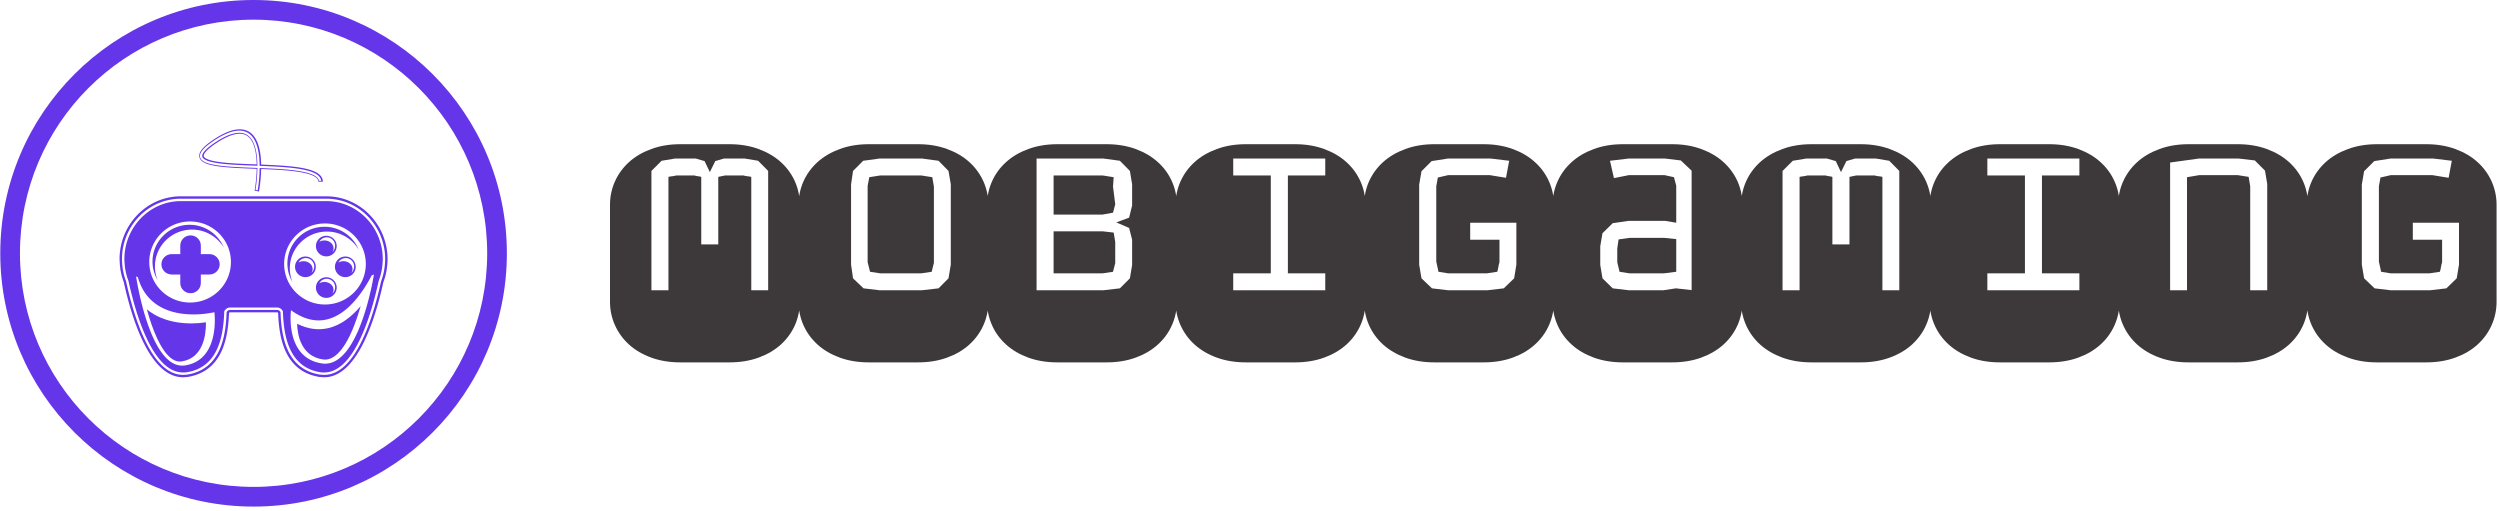 <svg xmlns="http://www.w3.org/2000/svg" xmlns:xlink="http://www.w3.org/1999/xlink" xmlns:svgjs="http://svgjs.dev/svgjs" width="2000" height="409" viewBox="0 0 2000 409"><g transform="matrix(1,0,0,1,-1.212,-1.865)"><svg xmlns="http://www.w3.org/2000/svg" xmlns:xlink="http://www.w3.org/1999/xlink" viewBox="0 0 396 81" data-background-color="#ffffff" preserveAspectRatio="xMidYMid meet" height="409" width="2000"><g id="tight-bounds" transform="matrix(1,0,0,1,0.24,0.369)"><svg viewBox="0 0 395.52 80.261" height="80.261" width="395.52"><g><svg viewBox="0 0 523.305 106.192" height="80.261" width="395.52"><g transform="matrix(1,0,0,1,127.785,30.228)"><svg viewBox="0 0 395.52 45.735" height="45.735" width="395.52"><g id="textblocktransform"><svg viewBox="0 0 395.52 45.735" height="45.735" width="395.52" id="textblock"><g><svg viewBox="0 0 395.52 45.735" height="45.735" width="395.52"><g transform="matrix(1,0,0,1,0,0)"><svg width="395.52" viewBox="-0.1 -33.45 289.24 33.45" height="45.735" data-palette-color="#3d3839"><path d="M10.69-33.45L18.21-33.45Q20.68-33.45 22.68-32.71 24.68-31.98 26.09-30.71 27.49-29.44 28.25-27.75 29-26.05 29-24.15L29-24.15 29-9.3Q29-7.4 28.25-5.7 27.49-4 26.09-2.73 24.68-1.46 22.68-0.73 20.68 0 18.21 0L18.21 0 10.69 0Q8.23 0 6.23-0.73 4.22-1.46 2.82-2.73 1.42-4 0.66-5.7-0.1-7.4-0.1-9.3L-0.1-9.3-0.1-24.15Q-0.1-26.05 0.66-27.75 1.42-29.44 2.82-30.71 4.22-31.98 6.23-32.71 8.23-33.45 10.69-33.45L10.69-33.45ZM15.21-29.17L14.4-30.86 13.06-31.25 9.86-31.25 7.81-30.91 6.25-29.35 6.25-11.06 8.86-11.06 8.86-28.44Q9.2-28.52 9.47-28.54 9.74-28.56 10.06-28.66L10.06-28.66 12.84-28.66Q13.11-28.56 13.37-28.54 13.62-28.52 13.89-28.44L13.89-28.44 13.89-18.09 16.5-18.09 16.5-28.44 17.55-28.66 20.36-28.66Q20.65-28.56 20.95-28.54 21.24-28.52 21.56-28.44L21.56-28.44 21.56-11.06 24.15-11.06 24.15-29.35 22.61-30.91 20.56-31.25 17.36-31.25 16.04-30.86 15.21-29.17ZM39.6-33.45L47.12-33.45Q49.58-33.45 51.58-32.71 53.59-31.98 54.99-30.71 56.39-29.44 57.15-27.75 57.91-26.05 57.91-24.15L57.91-24.15 57.91-9.3Q57.91-7.4 57.15-5.7 56.39-4 54.99-2.73 53.59-1.46 51.58-0.73 49.58 0 47.12 0L47.12 0 39.6 0Q37.13 0 35.13-0.73 33.13-1.46 31.72-2.73 30.32-4 29.56-5.7 28.81-7.4 28.81-9.3L28.81-9.3 28.81-24.15Q28.81-26.05 29.56-27.75 30.32-29.44 31.72-30.71 33.13-31.98 35.13-32.71 37.13-33.45 39.6-33.45L39.6-33.45ZM52.15-14.99L52.15-27.29 51.8-29.35 50.27-30.91 47.75-31.25 41.21-31.25 38.72-30.91 37.16-29.35 36.86-27.29 36.86-14.99 37.16-12.89 38.77-11.35 41.21-11.06 47.75-11.06 50.27-11.35 51.8-12.89 52.15-14.99ZM49.56-15.26L49.22-13.89 47.6-13.65 41.35-13.65 39.77-13.89 39.4-15.36 39.4-27.05 39.65-28.39 41.35-28.66 47.6-28.66 49.31-28.39 49.56-26.95 49.56-15.26ZM68.5-33.45L76.02-33.45Q78.49-33.45 80.49-32.71 82.49-31.98 83.89-30.71 85.3-29.44 86.05-27.75 86.81-26.05 86.81-24.15L86.81-24.15 86.81-9.3Q86.81-7.4 86.05-5.7 85.3-4 83.89-2.73 82.49-1.46 80.49-0.73 78.49 0 76.02 0L76.02 0 68.5 0Q66.04 0 64.03-0.73 62.03-1.46 60.63-2.73 59.22-4 58.47-5.7 57.71-7.4 57.71-9.3L57.71-9.3 57.71-24.15Q57.71-26.05 58.47-27.75 59.22-29.44 60.63-30.71 62.03-31.98 64.03-32.71 66.04-33.45 68.5-33.45L68.5-33.45ZM79.95-14.94L79.95-18.8 79.49-20.61 77.53-21.46 79.49-22.19 79.95-24.05 79.95-27.29 79.61-29.35 78.07-30.91 75.56-31.25 65.3-31.25 65.3-11.06 75.56-11.06 78.07-11.35 79.61-12.89 79.95-14.94ZM77.36-15.21L77.02-13.89 75.41-13.65 67.91-13.65 67.91-20.09 75.46-20.09 77.12-19.9 77.36-18.46 77.36-15.21ZM77.36-24.24L77.02-22.95 75.41-22.66 67.91-22.66 67.91-28.66 75.41-28.66 77.12-28.39 77.02-26.95 77.36-24.24ZM101.21-13.65L95.45-13.65 95.45-11.06 109.56-11.06 109.56-13.65 103.83-13.65 103.83-28.66 109.56-28.66 109.56-31.25 95.45-31.25 95.45-28.66 101.21-28.66 101.21-13.65ZM97.4-33.45L104.92-33.45Q107.39-33.45 109.39-32.71 111.39-31.98 112.8-30.71 114.2-29.44 114.96-27.75 115.72-26.05 115.72-24.15L115.72-24.15 115.72-9.3Q115.72-7.4 114.96-5.7 114.2-4 112.8-2.73 111.39-1.46 109.39-0.73 107.39 0 104.92 0L104.92 0 97.4 0Q94.94 0 92.94-0.73 90.93-1.46 89.53-2.73 88.13-4 87.37-5.7 86.61-7.4 86.61-9.3L86.61-9.3 86.61-24.15Q86.61-26.05 87.37-27.75 88.13-29.44 89.53-30.71 90.93-31.98 92.94-32.71 94.94-33.45 97.4-33.45L97.4-33.45ZM126.82-28.34L128.41-28.71 134.76-28.71 137.27-28.3 137.76-30.91 134.93-31.25 128.36-31.25 125.87-30.86 124.31-29.3 123.96-27.25 123.96-14.99 124.31-12.89 125.92-11.35 128.36-11.06 134.46-11.06 136.93-11.35 138.52-12.89 138.86-14.99 138.86-21.41 131.78-21.41 131.78-18.8 136.27-18.8 136.27-15.36Q136.15-14.97 136.1-14.62 136.05-14.28 135.93-13.89L135.93-13.89 134.32-13.65 128.41-13.65 126.92-13.89 126.58-15.45 126.58-27 126.82-28.34ZM126.31-33.45L133.83-33.45Q136.29-33.45 138.3-32.71 140.3-31.98 141.7-30.71 143.11-29.44 143.86-27.75 144.62-26.05 144.62-24.15L144.62-24.15 144.62-9.3Q144.62-7.4 143.86-5.7 143.11-4 141.7-2.73 140.3-1.46 138.3-0.73 136.29 0 133.83 0L133.83 0 126.31 0Q123.84 0 121.84-0.73 119.84-1.46 118.43-2.73 117.03-4 116.27-5.7 115.52-7.4 115.52-9.3L115.52-9.3 115.52-24.15Q115.52-26.05 116.27-27.75 117.03-29.44 118.43-30.71 119.84-31.98 121.84-32.71 123.84-33.45 126.31-33.45L126.31-33.45ZM163.32-11.35L165.73-11.08 165.73-16.65 165.73-27.34 165.73-29.39 164.07-30.96 161.63-31.25 156.07-31.25 153.21-30.91 153.82-28.25 156.12-28.71 161.56-28.71 163.02-28.39 163.37-27.1 163.37-21.41 161.63-21.7 156.07-21.7 153.63-21.34 152.06-19.8 151.72-17.8 151.72-14.94 152.06-12.89 153.63-11.35 156.07-11.06 161.41-11.06 163.32-11.35ZM163.37-15.21L163.37-13.89 161.46-13.65 156.21-13.65 154.68-13.89 154.33-15.36 154.33-17.46 154.53-18.85 156.21-19.09 161.51-19.09 163.37-18.9 163.37-15.21ZM155.21-33.45L162.73-33.45Q165.2-33.45 167.2-32.71 169.2-31.98 170.61-30.71 172.01-29.44 172.77-27.75 173.52-26.05 173.52-24.15L173.52-24.15 173.52-9.3Q173.52-7.4 172.77-5.7 172.01-4 170.61-2.73 169.2-1.46 167.2-0.73 165.2 0 162.73 0L162.73 0 155.21 0Q152.75 0 150.74-0.73 148.74-1.46 147.34-2.73 145.93-4 145.18-5.7 144.42-7.4 144.42-9.3L144.42-9.3 144.42-24.15Q144.42-26.05 145.18-27.75 145.93-29.44 147.34-30.71 148.74-31.98 150.74-32.71 152.75-33.45 155.21-33.45L155.21-33.45ZM184.12-33.45L191.64-33.45Q194.1-33.45 196.1-32.71 198.11-31.98 199.51-30.71 200.91-29.44 201.67-27.75 202.43-26.05 202.43-24.15L202.43-24.15 202.43-9.3Q202.43-7.4 201.67-5.7 200.91-4 199.51-2.73 198.11-1.46 196.1-0.73 194.1 0 191.64 0L191.64 0 184.12 0Q181.65 0 179.65-0.73 177.65-1.46 176.24-2.73 174.84-4 174.08-5.7 173.32-7.4 173.32-9.3L173.32-9.3 173.32-24.15Q173.32-26.05 174.08-27.75 174.84-29.44 176.24-30.71 177.65-31.98 179.65-32.71 181.65-33.45 184.12-33.45L184.12-33.45ZM188.63-29.17L187.83-30.86 186.48-31.25 183.29-31.25 181.24-30.91 179.67-29.35 179.67-11.06 182.28-11.06 182.28-28.44Q182.63-28.52 182.9-28.54 183.16-28.56 183.48-28.66L183.48-28.66 186.26-28.66Q186.53-28.56 186.79-28.54 187.05-28.52 187.31-28.44L187.31-28.44 187.31-18.09 189.93-18.09 189.93-28.44 190.98-28.66 193.78-28.66Q194.08-28.56 194.37-28.54 194.66-28.52 194.98-28.44L194.98-28.44 194.98-11.06 197.57-11.06 197.57-29.35 196.03-30.91 193.98-31.25 190.78-31.25 189.46-30.86 188.63-29.17ZM216.83-13.65L211.07-13.65 211.07-11.06 225.18-11.06 225.18-13.65 219.44-13.65 219.44-28.66 225.18-28.66 225.18-31.25 211.07-31.25 211.07-28.66 216.83-28.66 216.83-13.65ZM213.02-33.45L220.54-33.45Q223-33.45 225.01-32.71 227.01-31.98 228.41-30.71 229.82-29.44 230.57-27.75 231.33-26.05 231.33-24.15L231.33-24.15 231.33-9.3Q231.33-7.4 230.57-5.7 229.82-4 228.41-2.73 227.01-1.46 225.01-0.73 223 0 220.54 0L220.54 0 213.02 0Q210.55 0 208.55-0.73 206.55-1.46 205.15-2.73 203.74-4 202.99-5.7 202.23-7.4 202.23-9.3L202.23-9.3 202.23-24.15Q202.23-26.05 202.99-27.75 203.74-29.44 205.15-30.71 206.55-31.98 208.55-32.71 210.55-33.45 213.02-33.45L213.02-33.45ZM253.98-11.06L253.98-27.34 253.64-29.39 252.08-30.96 249.59-31.25 243.49-31.25 239.09-30.64 239.09-11.06 241.68-11.06 241.68-28.39 243.58-28.71 249.44-28.71 251.13-28.44 251.37-27 251.37-11.06 253.98-11.06ZM241.92-33.45L249.44-33.45Q251.91-33.45 253.91-32.71 255.91-31.98 257.32-30.71 258.72-29.44 259.48-27.75 260.23-26.05 260.23-24.15L260.23-24.15 260.23-9.3Q260.23-7.4 259.48-5.7 258.72-4 257.32-2.73 255.91-1.46 253.91-0.73 251.91 0 249.44 0L249.44 0 241.92 0Q239.46 0 237.46-0.73 235.45-1.46 234.05-2.73 232.65-4 231.89-5.7 231.13-7.4 231.13-9.3L231.13-9.3 231.13-24.15Q231.13-26.05 231.89-27.75 232.65-29.44 234.05-30.71 235.45-31.98 237.46-32.71 239.46-33.45 241.92-33.45L241.92-33.45ZM271.34-28.34L272.93-28.71 279.27-28.71 281.79-28.3 282.28-30.91 279.45-31.25 272.88-31.25 270.39-30.86 268.83-29.3 268.48-27.25 268.48-14.99 268.83-12.89 270.44-11.35 272.88-11.06 278.98-11.06 281.45-11.35 283.03-12.89 283.38-14.99 283.38-21.41 276.3-21.41 276.3-18.8 280.79-18.8 280.79-15.36Q280.67-14.97 280.62-14.62 280.57-14.28 280.45-13.89L280.45-13.89 278.83-13.65 272.93-13.65 271.44-13.89 271.1-15.45 271.1-27 271.34-28.34ZM270.83-33.45L278.35-33.45Q280.81-33.45 282.81-32.71 284.82-31.98 286.22-30.71 287.62-29.44 288.38-27.75 289.14-26.05 289.14-24.15L289.14-24.15 289.14-9.3Q289.14-7.4 288.38-5.7 287.62-4 286.22-2.73 284.82-1.46 282.81-0.73 280.81 0 278.35 0L278.35 0 270.83 0Q268.36 0 266.36-0.73 264.36-1.46 262.95-2.73 261.55-4 260.79-5.7 260.04-7.4 260.04-9.3L260.04-9.3 260.04-24.15Q260.04-26.05 260.79-27.75 261.55-29.44 262.95-30.71 264.36-31.98 266.36-32.71 268.36-33.45 270.83-33.45L270.83-33.45Z" opacity="1" transform="matrix(1,0,0,1,0,0)" fill="#3d3839" class="wordmark-text-0" data-fill-palette-color="primary" id="text-0"></path></svg></g></svg></g></svg></g></svg></g><g><svg viewBox="0 0 106.192 106.192" height="106.192" width="106.192"><g><svg></svg></g><g id="icon-0"><svg viewBox="0 0 106.192 106.192" height="106.192" width="106.192"><g><path d="M0 53.096c0-29.324 23.772-53.096 53.096-53.096 29.324 0 53.096 23.772 53.096 53.096 0 29.324-23.772 53.096-53.096 53.096-29.324 0-53.096-23.772-53.096-53.096zM53.096 102.067c27.046 0 48.971-21.925 48.971-48.971 0-27.046-21.925-48.971-48.971-48.972-27.046 0-48.971 21.925-48.972 48.972 0 27.046 21.925 48.971 48.972 48.971z" data-fill-palette-color="accent" fill="#6535e9" stroke="transparent"></path></g><g transform="matrix(1,0,0,1,25.002,27.11)"><svg viewBox="0 0 56.187 51.972" height="51.972" width="56.187"><g><svg xmlns="http://www.w3.org/2000/svg" xmlns:xlink="http://www.w3.org/1999/xlink" x="0" y="0" viewBox="10.297 13.609 80 73.999" xml:space="preserve" height="51.972" width="56.187" class="icon-dxe-0" data-fill-palette-color="accent" id="dxe-0"><g fill="#6535e9" data-fill-palette-color="accent"><g fill="#6535e9" data-fill-palette-color="accent"><path d="M72.012 33.605H28.582C18.499 33.605 10.297 42.03 10.297 52.381L10.364 53.71A19 19 0 0 0 11.549 59.186L11.555 59.165C11.569 59.228 11.574 59.302 11.59 59.352 13.926 70.011 19.375 87.913 29.485 87.604L30.53 87.533C41.056 85.853 42.685 75.876 42.967 68.411L43.038 68.314A1 1 0 0 1 43.142 68.255L43.132 68.25C43.161 68.243 43.182 68.246 43.213 68.235 43.18 68.245 43.326 68.226 43.326 68.226L57.349 68.229 57.376 68.233 57.449 68.254C57.478 68.268 57.512 68.283 57.525 68.291L57.631 68.419C57.913 75.883 59.544 85.852 70 87.524 69.994 87.522 71.126 87.602 71.126 87.602 81.233 87.911 86.665 70.033 89.007 59.348L88.993 59.357C89.032 59.254 89.061 59.155 89.083 59.077 89.708 57.452 90.1 55.624 90.232 53.702L90.297 52.415C90.297 42.027 82.094 33.605 72.012 33.605M57.531 68.293L57.526 68.272C57.55 68.29 57.554 68.31 57.585 68.327 57.585 68.327 57.551 68.307 57.531 68.293M89.511 53.656C89.384 55.504 89.001 57.281 88.388 58.888L88.301 59.199C86.008 69.666 80.727 87.181 71.173 86.889L70.112 86.818C60.128 85.222 58.592 75.475 58.341 68.184A1.24 1.24 0 0 0 57.948 67.709L57.867 67.66 57.788 67.621 57.7 67.581 57.53 67.533 57.346 67.514H43.248S43.062 67.533 43.008 67.549L42.903 67.578S42.828 67.608 42.805 67.62L42.723 67.66S42.633 67.715 42.601 67.741A1.2 1.2 0 0 0 42.254 68.179C42.002 75.473 40.467 85.221 30.479 86.817 30.479 86.817 29.46 86.885 29.459 86.887H29.46 29.459C19.866 87.179 14.585 69.664 12.282 59.159 12.282 59.159 12.217 58.929 12.222 58.932A18.2 18.2 0 0 1 11.084 53.671L11.017 52.379C11.017 42.421 18.896 34.318 28.58 34.318H72.01C81.696 34.318 89.574 42.421 89.574 52.379z" fill="#6535e9" data-fill-palette-color="accent"></path></g><path d="M31.919 43.537C35.972 43.537 39.515 45.72 41.441 48.959A11.07 11.07 0 0 0 31.196 42.106C25.096 42.106 20.135 47.032 20.135 53.087 20.135 55.116 20.702 57.012 21.675 58.647A10.8 10.8 0 0 1 20.855 54.519C20.856 48.464 25.818 43.537 31.919 43.537" fill="#6535e9" data-fill-palette-color="accent"></path><path d="M72.176 44.126C76.23 44.126 79.774 46.309 81.699 49.546A11.075 11.075 0 0 0 71.455 42.693C65.355 42.693 60.394 47.621 60.394 53.674 60.394 55.704 60.959 57.601 61.932 59.233A10.9 10.9 0 0 1 61.114 55.105C61.114 49.052 66.075 44.126 72.176 44.126" fill="#6535e9" data-fill-palette-color="accent"></path><g fill="#6535e9" data-fill-palette-color="accent"><path d="M48.406 15.307C46.278 13.93 42.99 14.725 38.633 17.669 36.201 19.309 34.968 20.613 34.968 21.547L35.003 21.801C35.259 22.687 36.962 23.35 40.063 23.767 43.005 24.162 46.801 24.306 50.821 24.457L51.095 24.469 51.449 24.482 51.439 24.131C51.378 20.961 50.798 16.857 48.406 15.307M50.954 24.071C46.942 23.922 43.15 23.78 40.226 23.387 36.348 22.862 35.563 22.075 35.441 21.653A0.5 0.5 0 0 1 35.419 21.491C35.419 21.021 35.891 19.943 38.94 17.886 43.176 15.027 46.339 14.234 48.342 15.531 50.578 16.977 51.161 20.849 51.227 24.083zM52.56 24.133C52.486 20.281 51.725 16.141 49.073 14.421 46.573 12.806 42.913 13.602 38.191 16.793 35.411 18.669 34.087 20.178 34.087 21.487 34.087 21.668 34.11 21.844 34.16 22.02 34.924 24.661 41.019 25.023 50.907 25.393 51.01 25.399 51.119 25.403 51.227 25.405 51.161 28.883 50.608 31.887 50.603 31.922L51.909 32.16C51.962 31.893 52.497 28.937 52.56 25.46 56.693 25.621 60.823 25.822 64.021 26.355 67.745 26.974 69.63 27.948 69.63 29.24H70.964C70.964 25.057 62.23 24.511 52.56 24.133M63.959 26.083C60.676 25.538 56.475 25.339 52.456 25.181L52.115 25.166 52.107 25.505A45 45 0 0 1 51.523 31.829L50.867 31.709A46 46 0 0 0 51.439 25.468L51.449 25.145 50.798 25.117C41.032 24.752 35.049 24.357 34.36 21.982A1.7 1.7 0 0 1 34.299 21.542C34.299 20.365 35.594 18.922 38.257 17.123 42.858 14.014 46.395 13.218 48.772 14.758 51.413 16.466 52.043 20.834 52.107 24.195L52.115 24.508 52.428 24.52C62.023 24.894 70.016 25.492 70.49 28.964H69.807C69.541 27.636 67.623 26.691 63.959 26.083" fill="#6535e9" data-fill-palette-color="accent"></path></g><path d="M28.423 48.311V50.853H25.861C24.168 50.853 22.794 52.219 22.794 53.896 22.794 55.575 24.168 56.941 25.861 56.941H28.423V59.486C28.423 61.165 29.797 62.53 31.489 62.53 33.182 62.53 34.556 61.165 34.556 59.486V56.94H37.118C38.809 56.94 40.185 55.574 40.185 53.895 40.185 52.218 38.809 50.852 37.118 50.852H34.556V48.31C34.556 46.63 33.182 45.264 31.489 45.264 29.797 45.265 28.423 46.631 28.423 48.311" fill="#6535e9" data-fill-palette-color="accent"></path><g fill="#6535e9" data-fill-palette-color="accent"><path d="M77.679 51.575C75.969 51.575 74.582 52.952 74.582 54.651 74.582 56.348 75.969 57.726 77.679 57.726 79.39 57.726 80.777 56.348 80.777 54.651A3.09 3.09 0 0 0 77.679 51.575M79.468 56.464C79.696 56.121 79.826 55.727 79.826 55.305 79.826 54.016 78.614 52.97 77.117 52.97 76.555 52.97 76.035 53.118 75.602 53.369A2.5 2.5 0 0 1 77.81 52.028C79.193 52.028 80.311 53.163 80.311 54.563A2.54 2.54 0 0 1 79.468 56.464" fill="#6535e9" data-fill-palette-color="accent"></path></g><g fill="#6535e9" data-fill-palette-color="accent"><path d="M65.769 51.575A3.086 3.086 0 0 0 62.673 54.651C62.673 56.348 64.059 57.726 65.769 57.726S68.866 56.348 68.866 54.651A3.087 3.087 0 0 0 65.769 51.575M67.557 56.464C67.787 56.121 67.917 55.727 67.917 55.305 67.917 54.016 66.703 52.97 65.208 52.97A3 3 0 0 0 63.692 53.369 2.5 2.5 0 0 1 65.9 52.028C67.282 52.028 68.402 53.163 68.402 54.563 68.402 55.322 68.075 55.998 67.557 56.464" fill="#6535e9" data-fill-palette-color="accent"></path></g><g fill="#6535e9" data-fill-palette-color="accent"><path d="M72.008 45.384C70.297 45.384 68.911 46.76 68.911 48.459 68.911 50.156 70.297 51.533 72.008 51.533 73.717 51.533 75.104 50.156 75.104 48.459 75.104 46.76 73.717 45.384 72.008 45.384M73.797 50.271C74.025 49.928 74.155 49.535 74.155 49.112 74.155 47.824 72.942 46.778 71.446 46.778 70.883 46.778 70.363 46.927 69.932 47.176A2.49 2.49 0 0 1 72.139 45.835C73.519 45.835 74.639 46.97 74.639 48.37A2.55 2.55 0 0 1 73.797 50.271" fill="#6535e9" data-fill-palette-color="accent"></path></g><g fill="#6535e9" data-fill-palette-color="accent"><path d="M72.008 57.769A3.085 3.085 0 0 0 68.911 60.845C68.911 62.542 70.297 63.919 72.008 63.919 73.717 63.919 75.104 62.542 75.104 60.845 75.104 59.145 73.717 57.769 72.008 57.769M73.797 62.656C74.025 62.312 74.155 61.918 74.155 61.495 74.155 60.209 72.942 59.162 71.446 59.162 70.883 59.162 70.363 59.311 69.932 59.561A2.49 2.49 0 0 1 72.139 58.22C73.519 58.22 74.639 59.356 74.639 60.755A2.55 2.55 0 0 1 73.797 62.656" fill="#6535e9" data-fill-palette-color="accent"></path></g><g fill="#6535e9" data-fill-palette-color="accent"><path d="M72.012 35.038H28.582C19.296 35.038 11.741 42.819 11.741 52.382 11.741 52.788 11.765 53.199 11.804 53.608A17.6 17.6 0 0 0 12.899 58.682C12.905 58.7 12.908 58.718 12.915 58.737L12.978 58.972 13 59.047C15.175 68.978 20.314 86.45 29.44 86.173 29.747 86.181 30.057 86.161 30.368 86.111 39.423 84.665 41.286 75.995 41.543 67.965 41.673 67.649 41.894 67.376 42.167 67.171L42.235 67.119C42.28 67.089 42.33 67.061 42.378 67.034 42.424 67.011 42.468 66.985 42.515 66.965A2 2 0 0 1 42.83 66.855C42.865 66.847 42.901 66.835 42.936 66.828 43.038 66.81 43.141 66.798 43.248 66.798H57.347C57.453 66.798 57.556 66.811 57.659 66.828 57.694 66.836 57.729 66.848 57.765 66.855 57.828 66.871 57.892 66.888 57.952 66.912 57.996 66.928 58.038 66.946 58.082 66.965 58.128 66.986 58.172 67.011 58.216 67.033 58.266 67.061 58.317 67.089 58.361 67.121 58.385 67.137 58.407 67.155 58.428 67.17 58.701 67.374 58.923 67.648 59.054 67.965H59.056C59.311 75.994 61.175 84.664 70.23 86.111 70.543 86.161 70.85 86.18 71.158 86.173 80.284 86.45 85.422 68.978 87.598 59.047A10 10 0 0 1 87.699 58.681 17.7 17.7 0 0 0 88.794 53.605C88.832 53.199 88.857 52.788 88.857 52.381 88.854 42.819 81.299 35.038 72.012 35.038M29.901 84.065C19.335 85.754 15.234 57.506 15.234 57.506L15.759 57.746C20.038 72.806 38.604 68.186 38.604 68.186S40.468 82.377 29.901 84.065M31.353 65.307C24.621 65.307 19.166 59.891 19.166 53.21 19.166 46.527 24.621 41.112 31.353 41.112 38.082 41.112 43.538 46.527 43.538 53.21 43.538 59.891 38.083 65.307 31.353 65.307M71.609 41.701C78.339 41.701 83.796 47.116 83.796 53.797 83.796 60.479 78.34 65.894 71.609 65.894S59.422 60.479 59.422 53.797C59.423 47.116 64.878 41.701 71.609 41.701M70.689 83.479C59.502 81.79 61.475 67.601 61.475 67.601 73.28 76.185 81.681 64.614 85.551 57.208L86.218 56.921C86.219 56.921 81.876 85.168 70.689 83.479" fill="#6535e9" data-fill-palette-color="accent"></path></g><path d="M25.826 82.038C26.831 82.77 27.827 83.047 28.871 82.88 35.208 81.866 36.084 75.12 36.084 71.47 36.084 71.376 36.08 71.3 36.078 71.21 30.911 71.996 23.619 71.611 18.455 67.351 20.065 73.217 22.537 79.639 25.826 82.038" fill="#6535e9" data-fill-palette-color="accent"></path><path d="M72.587 72.949C69.521 73.661 66.402 73.193 63.284 71.639 63.423 75.388 64.658 81.334 70.979 82.288 76.182 83.073 80.029 74.197 82.27 66.358 79.654 69.445 76.44 72.054 72.587 72.949" fill="#6535e9" data-fill-palette-color="accent"></path></g></svg></g></svg></g></svg></g></svg></g></svg></g><defs></defs></svg><rect width="395.52" height="80.261" fill="none" stroke="none"></rect></g></svg></g></svg>